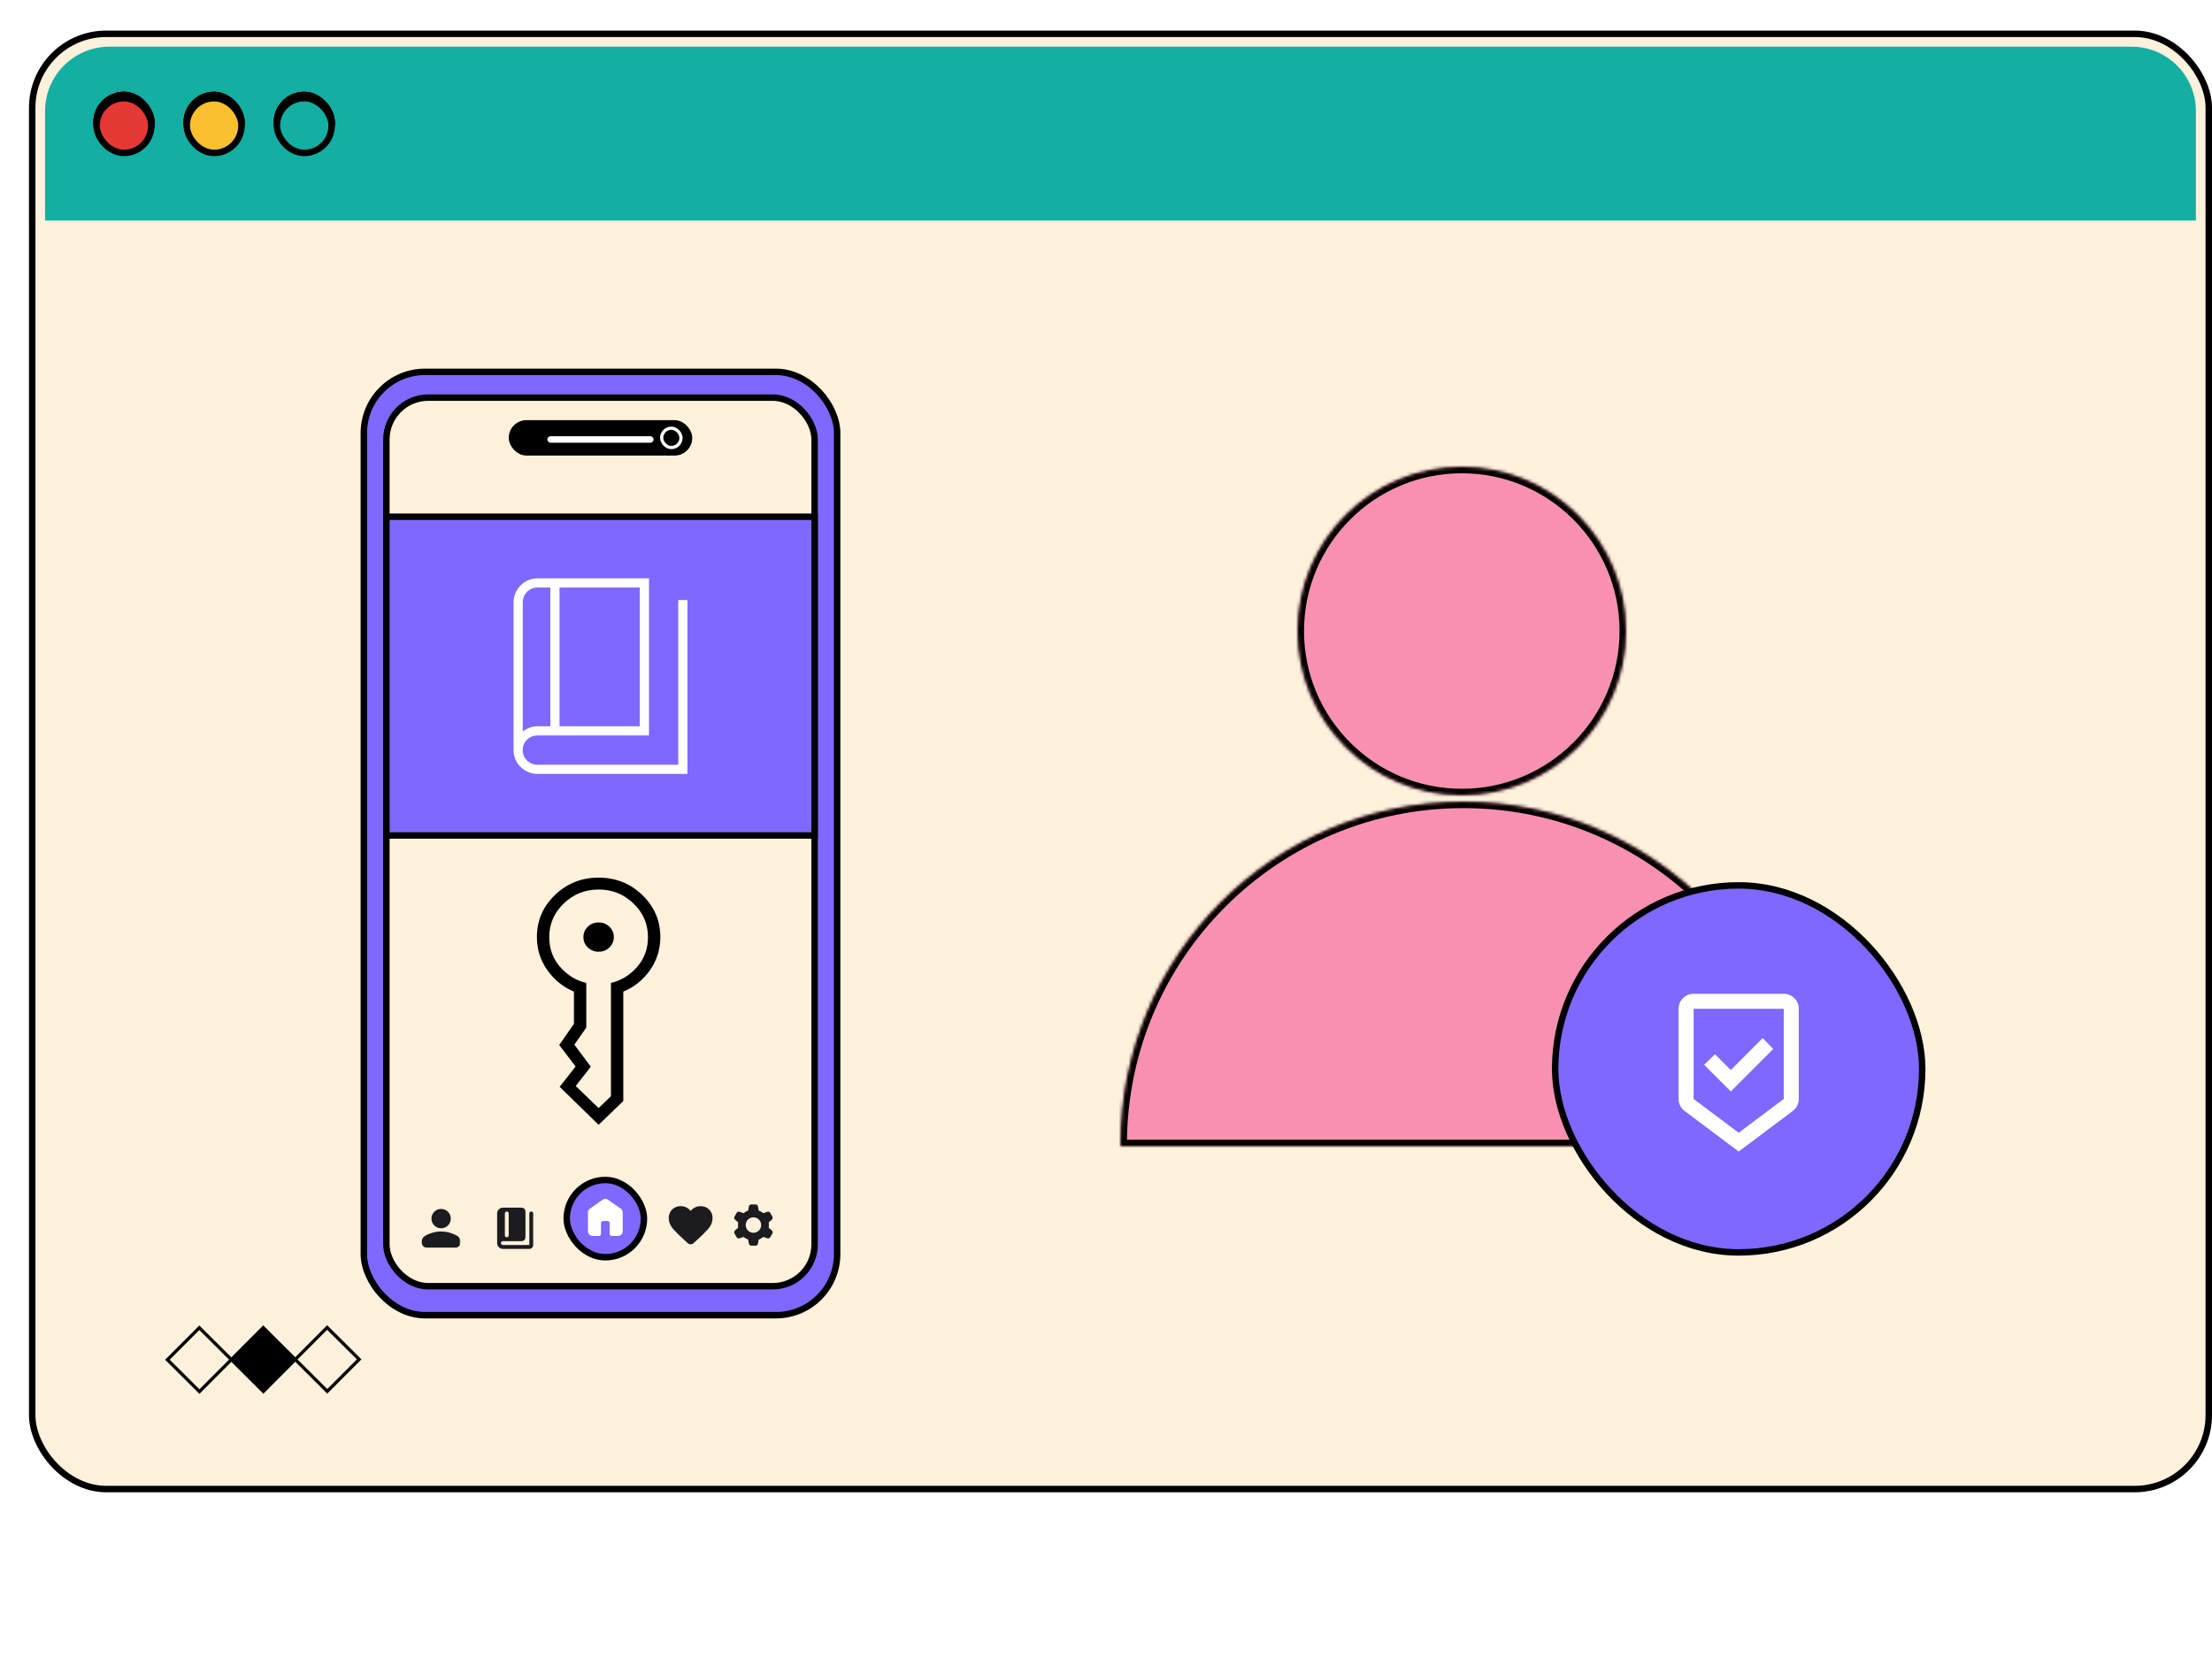 <svg width="687" height="515" viewBox="0 0 687 515" fill="none" xmlns="http://www.w3.org/2000/svg">
<path d="M18.141 491C21.295 491.017 22.647 494.847 23.841 498.225C24.743 500.781 25.766 503.679 27.143 503.687C28.519 503.695 29.57 500.808 30.498 498.262C31.723 494.896 33.113 491.082 36.266 491.1C39.422 491.117 40.773 494.945 41.965 498.324C42.867 500.881 43.89 503.778 45.266 503.785C46.642 503.793 47.693 500.908 48.619 498.362C49.845 494.996 51.234 491.183 54.389 491.198C57.542 491.216 58.894 495.045 60.085 498.425C60.986 500.981 62.009 503.876 63.383 503.884C64.758 503.891 65.809 501.007 66.735 498.461C67.961 495.096 69.349 491.281 72.503 491.298C75.657 491.315 77.007 495.145 78.199 498.523C79.102 501.079 80.125 503.977 81.501 503.984C82.875 503.991 83.926 501.105 84.853 498.559C86.078 495.194 87.467 491.379 90.621 491.397C93.775 491.414 95.127 495.243 96.319 498.621C97.221 501.18 98.243 504.075 99.619 504.084C100.994 504.091 102.045 501.205 102.973 498.659C104.198 495.294 105.586 491.479 108.741 491.496C111.894 491.514 113.245 495.343 114.437 498.722C115.338 501.278 116.361 504.174 117.735 504.182C119.11 504.189 120.161 501.303 121.087 498.757C122.313 495.393 123.701 491.578 126.855 491.595C130.009 491.612 131.361 495.442 132.553 498.821C133.454 501.376 134.477 504.275 135.851 504.282C137.226 504.289 138.277 501.403 139.203 498.857C140.429 495.493 141.817 491.677 144.973 491.695C148.125 491.71 149.475 495.541 150.666 498.919C151.569 501.476 152.59 504.373 153.965 504.381C155.339 504.388 156.389 501.503 157.315 498.957C158.541 495.591 159.93 491.776 163.085 491.793C166.237 491.811 167.587 495.64 168.778 499.02C169.681 501.576 170.701 504.471 172.077 504.48C173.45 504.487 174.501 501.601 175.426 499.056C176.651 495.689 178.039 491.876 181.194 491.893C184.347 491.91 185.698 495.74 186.889 499.119C187.79 501.674 188.811 504.572 190.185 504.578C191.559 504.586 192.61 501.701 193.537 499.155C194.761 495.789 196.15 491.974 199.305 491.992C202.458 492.008 203.81 495.84 205.001 499.218C205.903 501.774 206.925 504.67 208.301 504.679L208.287 507.385C205.133 507.369 203.782 503.539 202.589 500.161C201.689 497.605 200.666 494.707 199.291 494.698C197.917 494.693 196.866 497.577 195.938 500.124C194.714 503.489 193.325 507.303 190.171 507.287C187.018 507.268 185.667 503.44 184.478 500.061C183.575 497.504 182.554 494.609 181.181 494.6C179.806 494.593 178.755 497.479 177.829 500.023C176.603 503.39 175.215 507.205 172.062 507.187C168.91 507.17 167.558 503.341 166.366 499.962C165.466 497.406 164.445 494.509 163.07 494.502C161.695 494.494 160.645 497.381 159.718 499.925C158.493 503.291 157.103 507.105 153.951 507.089C150.798 507.072 149.446 503.24 148.255 499.862C147.354 497.306 146.333 494.409 144.958 494.401C143.583 494.395 142.533 497.281 141.606 499.827C140.381 503.191 138.991 507.006 135.838 506.989C132.685 506.972 131.334 503.142 130.142 499.764C129.239 497.207 128.217 494.311 126.842 494.303C125.467 494.296 124.417 497.181 123.49 499.726C122.265 503.093 120.875 506.908 117.722 506.889C114.567 506.872 113.217 503.044 112.025 499.664C111.123 497.108 110.101 494.211 108.727 494.204C107.351 494.196 106.301 497.083 105.374 499.628C104.149 502.995 102.759 506.808 99.606 506.791C96.451 506.774 95.099 502.944 93.907 499.566C93.006 497.009 91.983 494.112 90.607 494.105C89.233 494.098 88.182 496.982 87.255 499.529C86.03 502.894 84.641 506.708 81.486 506.691C78.333 506.675 76.981 502.844 75.789 499.466C74.887 496.91 73.865 494.014 72.489 494.005C71.115 493.998 70.065 496.884 69.138 499.43C67.913 502.795 66.523 506.61 63.37 506.592C60.217 506.575 58.866 502.746 57.674 499.368C56.772 496.811 55.75 493.914 54.375 493.907C52.999 493.898 51.949 496.785 51.022 499.33C49.797 502.697 48.407 506.51 45.253 506.494C42.098 506.475 40.746 502.647 39.554 499.267C38.651 496.711 37.629 493.816 36.253 493.807C34.877 493.8 33.826 496.684 32.899 499.232C31.674 502.596 30.285 506.411 27.13 506.394C23.975 506.377 22.622 502.547 21.43 499.169C20.527 496.613 19.505 493.715 18.126 493.708C16.75 493.699 15.698 496.586 14.77 499.134C13.543 502.498 12.154 506.312 8.998 506.294L9.011 503.587C10.389 503.594 11.441 500.71 12.367 498.162C13.594 494.798 14.985 490.983 18.141 491Z" fill="white"/>
<path d="M553.582 506.933L539.301 489.929L540.83 488.626L553.567 503.792L566.933 487.589L580.441 503.673L593.809 487.47L607.313 503.555L620.68 487.351L634.192 503.436L647.559 487.233L661.076 503.318L673.689 488.04L675.23 489.329L661.089 506.458L647.573 490.374L634.206 506.577L620.694 490.493L607.327 506.696L593.822 490.611L580.455 506.814L566.947 490.73L553.582 506.933Z" fill="white"/>
<path d="M553.582 514.5L539.301 497.496L540.83 496.193L553.567 511.36L566.933 495.156L580.441 511.24L593.809 495.037L607.313 511.122L620.68 494.919L634.192 511.004L647.559 494.8L661.076 510.885L673.689 495.607L675.23 496.897L661.089 514.026L647.573 497.941L634.206 514.144L620.694 498.06L607.327 514.263L593.822 498.179L580.455 514.382L566.947 498.297L553.582 514.5Z" fill="white"/>
<g filter="url(#filter0_d_6536_3140)">
<rect y="0.5" width="678" height="454" rx="24" fill="#FFF1DB"/>
<rect x="1" y="1.5" width="676" height="452" rx="23" stroke="black" stroke-width="2"/>
<path d="M5 25.5C5 14.454 13.954 5.5 25 5.5H653C664.046 5.5 673 14.454 673 25.5V59.5H5V25.5Z" fill="#12AFA2"/>
<rect x="21" y="20.5" width="17" height="17" rx="8.5" fill="#E53935"/>
<rect x="21" y="20.5" width="17" height="17" rx="8.5" stroke="black" stroke-width="2"/>
<rect x="21" y="20.5" width="17" height="17" rx="8.5" fill="#E53935"/>
<rect x="21" y="20.5" width="17" height="17" rx="8.5" stroke="black" stroke-width="2"/>
<rect x="77" y="20.5" width="17" height="17" rx="8.5" fill="#12AFA2"/>
<rect x="77" y="20.5" width="17" height="17" rx="8.5" fill="#12AFA2"/>
<rect x="77" y="20.5" width="17" height="17" rx="8.5" stroke="black" stroke-width="2"/>
<rect x="49" y="20.5" width="17" height="17" rx="8.5" fill="#FBC02D"/>
<rect x="49" y="20.5" width="17" height="17" rx="8.5" stroke="black" stroke-width="2"/>
<rect x="21" y="20.5" width="17" height="17" rx="8.5" fill="#E53935"/>
<rect x="21" y="20.5" width="17" height="17" rx="8.5" stroke="black" stroke-width="2"/>
<rect x="77" y="20.5" width="17" height="17" rx="8.5" fill="#12AFA2"/>
<rect x="77" y="20.5" width="17" height="17" rx="8.5" fill="#12AFA2"/>
<rect x="77" y="20.5" width="17" height="17" rx="8.5" stroke="black" stroke-width="2"/>
<rect x="49" y="20.5" width="17" height="17" rx="8.5" fill="#FBC02D"/>
<rect x="49" y="20.5" width="17" height="17" rx="8.5" stroke="black" stroke-width="2"/>
<rect x="21" y="20.5" width="17" height="17" rx="8.5" fill="#E53935"/>
<rect x="21" y="20.5" width="17" height="17" rx="8.5" stroke="black" stroke-width="2"/>
<rect x="77" y="20.5" width="17" height="17" rx="8.5" fill="#12AFA2"/>
<rect x="77" y="20.5" width="17" height="17" rx="8.5" fill="#12AFA2"/>
<rect x="77" y="20.5" width="17" height="17" rx="8.5" stroke="black" stroke-width="2"/>
<rect x="49" y="20.5" width="17" height="17" rx="8.5" fill="#FBC02D"/>
<rect x="49" y="20.5" width="17" height="17" rx="8.5" stroke="black" stroke-width="2"/>
<rect x="21" y="21.5" width="17" height="17" rx="8.5" fill="#E53935"/>
<rect x="21" y="21.5" width="17" height="17" rx="8.5" stroke="black" stroke-width="2"/>
<rect x="77" y="21.5" width="17" height="17" rx="8.5" fill="#12AFA2"/>
<rect x="77" y="21.5" width="17" height="17" rx="8.5" fill="#12AFA2"/>
<rect x="77" y="21.5" width="17" height="17" rx="8.5" stroke="black" stroke-width="2"/>
<rect x="49" y="21.5" width="17" height="17" rx="8.5" fill="#FBC02D"/>
<rect x="49" y="21.5" width="17" height="17" rx="8.5" stroke="black" stroke-width="2"/>
<path d="M62.847 413.293L52.941 423.222L42.998 413.331L52.903 403.402L62.847 413.293Z" stroke="black" stroke-miterlimit="10"/>
<path d="M82.698 413.256L72.793 423.185L62.849 413.294L72.754 403.365L82.698 413.256Z" fill="black" stroke="black" stroke-miterlimit="10"/>
<path d="M102.546 413.217L92.641 423.146L82.696 413.256L92.602 403.326L102.546 413.217Z" stroke="black" stroke-miterlimit="10"/>
<mask id="path-23-inside-1_6536_3140" fill="white">
<path fill-rule="evenodd" clip-rule="evenodd" d="M445 238C473.167 238 496 215.167 496 187C496 158.833 473.167 136 445 136C416.833 136 394 158.833 394 187C394 215.167 416.833 238 445 238ZM551.999 346.855C551.999 346.904 551.999 346.952 551.999 347H339.001C339 346.833 339 346.667 339 346.5C339 287.682 386.682 240 445.5 240C504.318 240 552 287.682 552 346.5C552 346.619 552 346.737 551.999 346.855Z"/>
</mask>
<path fill-rule="evenodd" clip-rule="evenodd" d="M445 238C473.167 238 496 215.167 496 187C496 158.833 473.167 136 445 136C416.833 136 394 158.833 394 187C394 215.167 416.833 238 445 238ZM551.999 346.855C551.999 346.904 551.999 346.952 551.999 347H339.001C339 346.833 339 346.667 339 346.5C339 287.682 386.682 240 445.5 240C504.318 240 552 287.682 552 346.5C552 346.619 552 346.737 551.999 346.855Z" fill="#F791AF"/>
<path d="M551.999 347V349H553.989L553.999 347.009L551.999 347ZM551.999 346.855L549.999 346.849L549.999 346.849L551.999 346.855ZM339.001 347L337.001 347.009L337.01 349H339.001V347ZM494 187C494 214.062 472.062 236 445 236V240C474.271 240 498 216.271 498 187H494ZM445 138C472.062 138 494 159.938 494 187H498C498 157.729 474.271 134 445 134V138ZM396 187C396 159.938 417.938 138 445 138V134C415.729 134 392 157.729 392 187H396ZM445 236C417.938 236 396 214.062 396 187H392C392 216.271 415.729 240 445 240V236ZM553.999 347.009C553.999 346.96 553.999 346.911 553.999 346.862L549.999 346.849C549.999 346.896 549.999 346.943 549.999 346.991L553.999 347.009ZM339.001 349H551.999V345H339.001V349ZM337 346.5C337 346.67 337 346.84 337.001 347.009L341.001 346.991C341 346.827 341 346.664 341 346.5H337ZM445.5 238C385.577 238 337 286.577 337 346.5H341C341 288.786 387.786 242 445.5 242V238ZM554 346.5C554 286.577 505.423 238 445.5 238V242C503.214 242 550 288.786 550 346.5H554ZM553.999 346.862C554 346.741 554 346.621 554 346.5H550C550 346.616 550 346.733 549.999 346.849L553.999 346.862Z" fill="black" mask="url(#path-23-inside-1_6536_3140)"/>
<rect x="474" y="266" width="114" height="114" rx="57" fill="#7F68FF"/>
<rect x="474" y="266" width="114" height="114" rx="57" stroke="black" stroke-width="2"/>
<mask id="mask0_6536_3140" style="mask-type:alpha" maskUnits="userSpaceOnUse" x="503" y="295" width="56" height="56">
<rect x="503" y="295" width="56" height="56" fill="#D9D9D9"/>
</mask>
<g mask="url(#mask0_6536_3140)">
<path d="M530.999 348.667L514.199 336.067C513.615 335.639 513.158 335.095 512.828 334.434C512.497 333.773 512.332 333.073 512.332 332.334V304.334C512.332 303.05 512.789 301.952 513.703 301.038C514.617 300.124 515.715 299.667 516.999 299.667H544.999C546.282 299.667 547.381 300.124 548.295 301.038C549.208 301.952 549.665 303.05 549.665 304.334V332.334C549.665 333.073 549.5 333.773 549.17 334.434C548.839 335.095 548.382 335.639 547.799 336.067L530.999 348.667ZM530.999 342.834L544.999 332.334V304.334H516.999V332.334L530.999 342.834ZM528.549 330L541.732 316.817L538.465 313.434L528.549 323.35L523.649 318.45L520.265 321.717L528.549 330Z" fill="white"/>
</g>
<rect x="104" y="106.5" width="147" height="293" rx="19" fill="#7F68FF"/>
<rect x="104" y="106.5" width="147" height="293" rx="19" stroke="black" stroke-width="2"/>
<rect x="111" y="114.5" width="133" height="276" rx="13" fill="#FFF1DB"/>
<rect x="111" y="114.5" width="133" height="276" rx="13" stroke="black" stroke-width="2"/>
<mask id="mask1_6536_3140" style="mask-type:alpha" maskUnits="userSpaceOnUse" x="127" y="258" width="92" height="93">
<rect x="127" y="258.5" width="92" height="92" fill="#D9D9D9"/>
</mask>
<g mask="url(#mask1_6536_3140)">
<path d="M172.199 282.058C172.199 280.784 172.655 279.709 173.566 278.83C174.478 277.952 175.595 277.513 176.917 277.513C178.239 277.513 179.355 277.952 180.267 278.83C181.179 279.709 181.635 280.784 181.635 282.058C181.635 283.331 181.179 284.407 180.267 285.286C179.355 286.164 178.239 286.603 176.917 286.603C175.595 286.603 174.478 286.164 173.566 285.286C172.655 284.407 172.199 283.331 172.199 282.058ZM176.917 340.366L164.827 328.576L169.766 322.255L164.68 315.58L169.25 309.01V298.989C165.898 297.588 163.144 295.364 160.986 292.317C158.829 289.27 157.75 285.851 157.75 282.058C157.75 276.944 159.617 272.588 163.352 268.99C167.087 265.392 171.609 263.593 176.917 263.593C182.225 263.593 186.746 265.392 190.481 268.99C194.216 272.588 196.083 276.944 196.083 282.058C196.083 285.851 195.017 289.27 192.884 292.317C190.751 295.364 187.984 297.588 184.583 298.989V332.979L176.917 340.366ZM161.583 282.058C161.583 285.694 162.719 288.797 164.989 291.365C167.26 293.934 169.958 295.578 173.083 296.297V310.182L169.376 315.466L174.484 322.326L169.803 328.313L176.917 335.167L180.75 331.474V296.297C183.875 295.578 186.573 293.934 188.844 291.365C191.115 288.797 192.25 285.694 192.25 282.058C192.25 277.996 190.749 274.518 187.746 271.625C184.743 268.732 181.133 267.286 176.917 267.286C172.7 267.286 169.09 268.732 166.087 271.625C163.085 274.518 161.583 277.996 161.583 282.058Z" fill="black"/>
</g>
<rect x="111" y="151.5" width="133" height="99" fill="#7F68FF"/>
<rect x="111" y="151.5" width="133" height="99" stroke="black" stroke-width="2"/>
<mask id="mask2_6536_3140" style="mask-type:alpha" maskUnits="userSpaceOnUse" x="137" y="160" width="81" height="82">
<rect x="137" y="160.5" width="81" height="81" fill="#D9D9D9"/>
</mask>
<g mask="url(#mask2_6536_3140)">
<path d="M158.029 231.375C155.937 231.375 154.16 230.656 152.696 229.217C151.232 227.778 150.5 226.032 150.5 223.976V178.154C150.5 176.062 151.232 174.285 152.696 172.821C154.16 171.357 155.937 170.625 158.029 170.625H192.558V219.433H158.029C156.725 219.433 155.62 219.86 154.715 220.715C153.809 221.57 153.356 222.653 153.356 223.964C153.356 225.276 153.809 226.363 154.715 227.225C155.62 228.088 156.725 228.519 158.029 228.519H201.644V177.375H204.5V231.375H158.029ZM164.779 216.577H189.702V173.481H164.779V216.577ZM161.923 216.577V173.481H158.029C156.687 173.481 155.573 173.934 154.687 174.84C153.8 175.745 153.356 176.85 153.356 178.154V218.206C153.973 217.72 154.677 217.327 155.468 217.027C156.259 216.727 157.113 216.577 158.029 216.577H161.923Z" fill="white"/>
</g>
<rect x="149" y="121.5" width="57" height="11" rx="5.5" fill="black"/>
<rect x="196.5" y="124" width="6" height="6" rx="3" fill="black"/>
<rect x="196.5" y="124" width="6" height="6" rx="3" stroke="white"/>
<rect x="161" y="126.5" width="33" height="2" rx="1" fill="white"/>
<rect x="167" y="357.5" width="24" height="24" rx="12" fill="black"/>
<rect x="167" y="357.5" width="24" height="24" rx="12" fill="black"/>
<rect x="167" y="357.5" width="24" height="24" rx="12" fill="black"/>
<rect x="167" y="357.5" width="24" height="24" rx="12" fill="#7F68FF"/>
<rect x="167" y="357.5" width="24" height="24" rx="12" stroke="black" stroke-width="2"/>
<mask id="mask3_6536_3140" style="mask-type:alpha" maskUnits="userSpaceOnUse" x="170" y="360" width="18" height="18">
<rect x="170" y="360.5" width="18" height="16.941" fill="white"/>
</mask>
<g mask="url(#mask3_6536_3140)">
<path d="M173.602 373.418V367.489C173.602 367.291 173.648 367.103 173.742 366.925C173.836 366.748 173.97 366.595 174.145 366.465L178.195 363.606C178.445 363.442 178.714 363.359 179.002 363.359C179.289 363.359 179.558 363.442 179.808 363.606L183.858 366.465C184.033 366.595 184.167 366.748 184.261 366.925C184.355 367.103 184.402 367.291 184.402 367.489V373.418C184.402 373.826 184.247 374.175 183.939 374.465C183.631 374.755 183.26 374.901 182.827 374.901H181.027C180.835 374.901 180.675 374.84 180.546 374.718C180.416 374.596 180.352 374.445 180.352 374.265V370.877C180.352 370.697 180.287 370.546 180.158 370.424C180.029 370.303 179.869 370.242 179.678 370.242H178.331C178.141 370.242 177.98 370.303 177.848 370.424C177.717 370.546 177.652 370.697 177.652 370.877V374.265C177.652 374.445 177.587 374.596 177.458 374.718C177.328 374.84 177.168 374.901 176.977 374.901H175.177C174.743 374.901 174.373 374.755 174.064 374.465C173.756 374.175 173.602 373.826 173.602 373.418Z" fill="white"/>
</g>
<mask id="mask4_6536_3140" style="mask-type:alpha" maskUnits="userSpaceOnUse" x="143" y="364" width="16" height="17">
<rect x="143" y="364.5" width="16" height="16" fill="#D9D9D9"/>
</mask>
<g mask="url(#mask4_6536_3140)">
<path d="M148.395 375.3C148.564 375.3 148.707 375.242 148.823 375.127C148.94 375.012 148.998 374.87 148.998 374.7V367.9C148.998 367.73 148.941 367.587 148.827 367.472C148.713 367.357 148.571 367.3 148.402 367.3C148.233 367.3 148.09 367.357 147.973 367.472C147.857 367.587 147.798 367.73 147.798 367.9V374.7C147.798 374.87 147.856 375.012 147.97 375.127C148.084 375.242 148.226 375.3 148.395 375.3ZM147.198 378.9C146.698 378.9 146.273 378.725 145.923 378.375C145.573 378.025 145.398 377.6 145.398 377.1V367.9C145.398 367.4 145.573 366.975 145.923 366.625C146.273 366.275 146.698 366.1 147.198 366.1H152.998C153.328 366.1 153.611 366.217 153.846 366.452C154.081 366.687 154.198 366.97 154.198 367.3V375.3C154.198 375.63 154.081 375.912 153.846 376.147C153.611 376.382 153.328 376.5 152.998 376.5H147.198C147.028 376.5 146.886 376.557 146.771 376.671C146.656 376.785 146.598 376.927 146.598 377.096C146.598 377.265 146.656 377.408 146.771 377.525C146.886 377.641 147.028 377.7 147.198 377.7H155.398V367.9C155.398 367.73 155.456 367.587 155.57 367.472C155.684 367.357 155.826 367.3 155.995 367.3C156.164 367.3 156.307 367.357 156.423 367.472C156.54 367.587 156.598 367.73 156.598 367.9V377.7C156.598 378.03 156.481 378.312 156.246 378.547C156.011 378.782 155.728 378.9 155.398 378.9H147.198Z" fill="#1C1B1F"/>
</g>
<mask id="mask5_6536_3140" style="mask-type:alpha" maskUnits="userSpaceOnUse" x="197" y="363" width="17" height="18">
<rect x="197" y="363.5" width="17" height="17" fill="#D9D9D9"/>
</mask>
<g mask="url(#mask5_6536_3140)">
<path d="M205.499 377.49C205.346 377.49 205.195 377.463 205.048 377.41C204.9 377.357 204.761 377.271 204.632 377.153L203.587 376.197C202.3 375.052 201.164 373.933 200.178 372.841C199.192 371.749 198.699 370.56 198.699 369.273C198.699 368.234 199.053 367.366 199.762 366.67C200.47 365.973 201.35 365.625 202.4 365.625C203.002 365.625 203.572 365.752 204.109 366.006C204.646 366.26 205.11 366.623 205.499 367.095C205.912 366.623 206.382 366.26 206.907 366.006C207.432 365.752 207.996 365.625 208.598 365.625C209.649 365.625 210.528 365.973 211.237 366.67C211.945 367.366 212.299 368.234 212.299 369.273C212.299 370.56 211.806 371.749 210.821 372.841C209.835 373.933 208.699 375.052 207.412 376.197L206.367 377.153C206.237 377.271 206.098 377.357 205.951 377.41C205.803 377.463 205.653 377.49 205.499 377.49Z" fill="#1C1B1F"/>
</g>
<mask id="mask6_6536_3140" style="mask-type:alpha" maskUnits="userSpaceOnUse" x="217" y="363" width="16" height="17">
<rect x="217" y="363.5" width="16" height="16" fill="#D9D9D9"/>
</mask>
<g mask="url(#mask6_6536_3140)">
<path d="M224.333 377.9C224.144 377.9 223.983 377.844 223.85 377.733C223.717 377.622 223.633 377.477 223.6 377.3L223.35 376C223.094 375.9 222.847 375.783 222.608 375.65C222.369 375.516 222.144 375.361 221.933 375.183L220.683 375.616C220.517 375.672 220.347 375.669 220.175 375.608C220.003 375.547 219.872 375.438 219.783 375.283L219.117 374.116C219.028 373.961 219 373.797 219.033 373.625C219.067 373.452 219.15 373.305 219.283 373.183L220.267 372.316C220.244 372.183 220.228 372.05 220.217 371.916C220.205 371.783 220.2 371.644 220.2 371.5C220.2 371.355 220.205 371.216 220.217 371.083C220.228 370.95 220.244 370.816 220.267 370.683L219.283 369.816C219.15 369.694 219.067 369.547 219.033 369.375C219 369.202 219.028 369.038 219.117 368.883L219.783 367.716C219.872 367.561 220.003 367.452 220.175 367.391C220.347 367.33 220.517 367.327 220.683 367.383L221.933 367.816C222.144 367.638 222.369 367.483 222.608 367.35C222.847 367.216 223.094 367.1 223.35 367L223.6 365.7C223.633 365.522 223.717 365.377 223.85 365.266C223.983 365.155 224.144 365.1 224.333 365.1H225.667C225.855 365.1 226.017 365.155 226.15 365.266C226.283 365.377 226.367 365.522 226.4 365.7L226.65 367C226.905 367.1 227.153 367.216 227.392 367.35C227.63 367.483 227.855 367.638 228.067 367.816L229.317 367.383C229.483 367.327 229.653 367.33 229.825 367.391C229.997 367.452 230.128 367.561 230.217 367.716L230.883 368.883C230.972 369.038 231 369.202 230.967 369.375C230.933 369.547 230.85 369.694 230.717 369.816L229.733 370.683C229.755 370.816 229.772 370.95 229.783 371.083C229.794 371.216 229.8 371.355 229.8 371.5C229.8 371.644 229.794 371.783 229.783 371.916C229.772 372.05 229.755 372.183 229.733 372.316L230.717 373.183C230.85 373.305 230.933 373.452 230.967 373.625C231 373.797 230.972 373.961 230.883 374.116L230.217 375.283C230.128 375.438 229.997 375.547 229.825 375.608C229.653 375.669 229.483 375.672 229.317 375.616L228.067 375.183C227.855 375.361 227.63 375.516 227.392 375.65C227.153 375.783 226.905 375.9 226.65 376L226.4 377.3C226.367 377.477 226.283 377.622 226.15 377.733C226.017 377.844 225.855 377.9 225.667 377.9H224.333ZM225 373.9C225.667 373.9 226.233 373.666 226.7 373.2C227.167 372.733 227.4 372.166 227.4 371.5C227.4 370.833 227.167 370.266 226.7 369.8C226.233 369.333 225.667 369.1 225 369.1C224.333 369.1 223.767 369.333 223.3 369.8C222.833 370.266 222.6 370.833 222.6 371.5C222.6 372.166 222.833 372.733 223.3 373.2C223.767 373.666 224.333 373.9 225 373.9Z" fill="#1C1B1F"/>
</g>
<mask id="mask7_6536_3140" style="mask-type:alpha" maskUnits="userSpaceOnUse" x="114" y="360" width="20" height="21">
<rect x="114" y="360.5" width="20" height="20" fill="#D9D9D9"/>
</mask>
<g mask="url(#mask7_6536_3140)">
<path d="M128 372.5C127.167 372.5 126.458 372.208 125.875 371.625C125.292 371.042 125 370.333 125 369.5C125 368.667 125.292 367.958 125.875 367.375C126.458 366.792 127.167 366.5 128 366.5C128.833 366.5 129.542 366.792 130.125 367.375C130.708 367.958 131 368.667 131 369.5C131 370.333 130.708 371.042 130.125 371.625C129.542 372.208 128.833 372.5 128 372.5ZM122 377V376.5C122 376.181 122.087 375.878 122.26 375.594C122.434 375.309 122.674 375.069 122.979 374.875C123.743 374.431 124.552 374.09 125.406 373.854C126.26 373.618 127.125 373.5 128 373.5C128.875 373.5 129.74 373.618 130.594 373.854C131.448 374.09 132.257 374.431 133.021 374.875C133.326 375.056 133.566 375.292 133.74 375.583C133.913 375.875 134 376.181 134 376.5V377C134 377.417 133.854 377.771 133.562 378.062C133.271 378.354 132.917 378.5 132.5 378.5H123.5C123.083 378.5 122.729 378.354 122.438 378.062C122.146 377.771 122 377.417 122 377Z" fill="#1C1B1F"/>
</g>
</g>
<defs>
<filter id="filter0_d_6536_3140" x="0" y="0.5" width="687" height="463" filterUnits="userSpaceOnUse" color-interpolation-filters="sRGB">
<feFlood flood-opacity="0" result="BackgroundImageFix"/>
<feColorMatrix in="SourceAlpha" type="matrix" values="0 0 0 0 0 0 0 0 0 0 0 0 0 0 0 0 0 0 127 0" result="hardAlpha"/>
<feOffset dx="9" dy="9"/>
<feComposite in2="hardAlpha" operator="out"/>
<feColorMatrix type="matrix" values="0 0 0 0 0 0 0 0 0 0 0 0 0 0 0 0 0 0 1 0"/>
<feBlend mode="normal" in2="BackgroundImageFix" result="effect1_dropShadow_6536_3140"/>
<feBlend mode="normal" in="SourceGraphic" in2="effect1_dropShadow_6536_3140" result="shape"/>
</filter>
</defs>
</svg>
